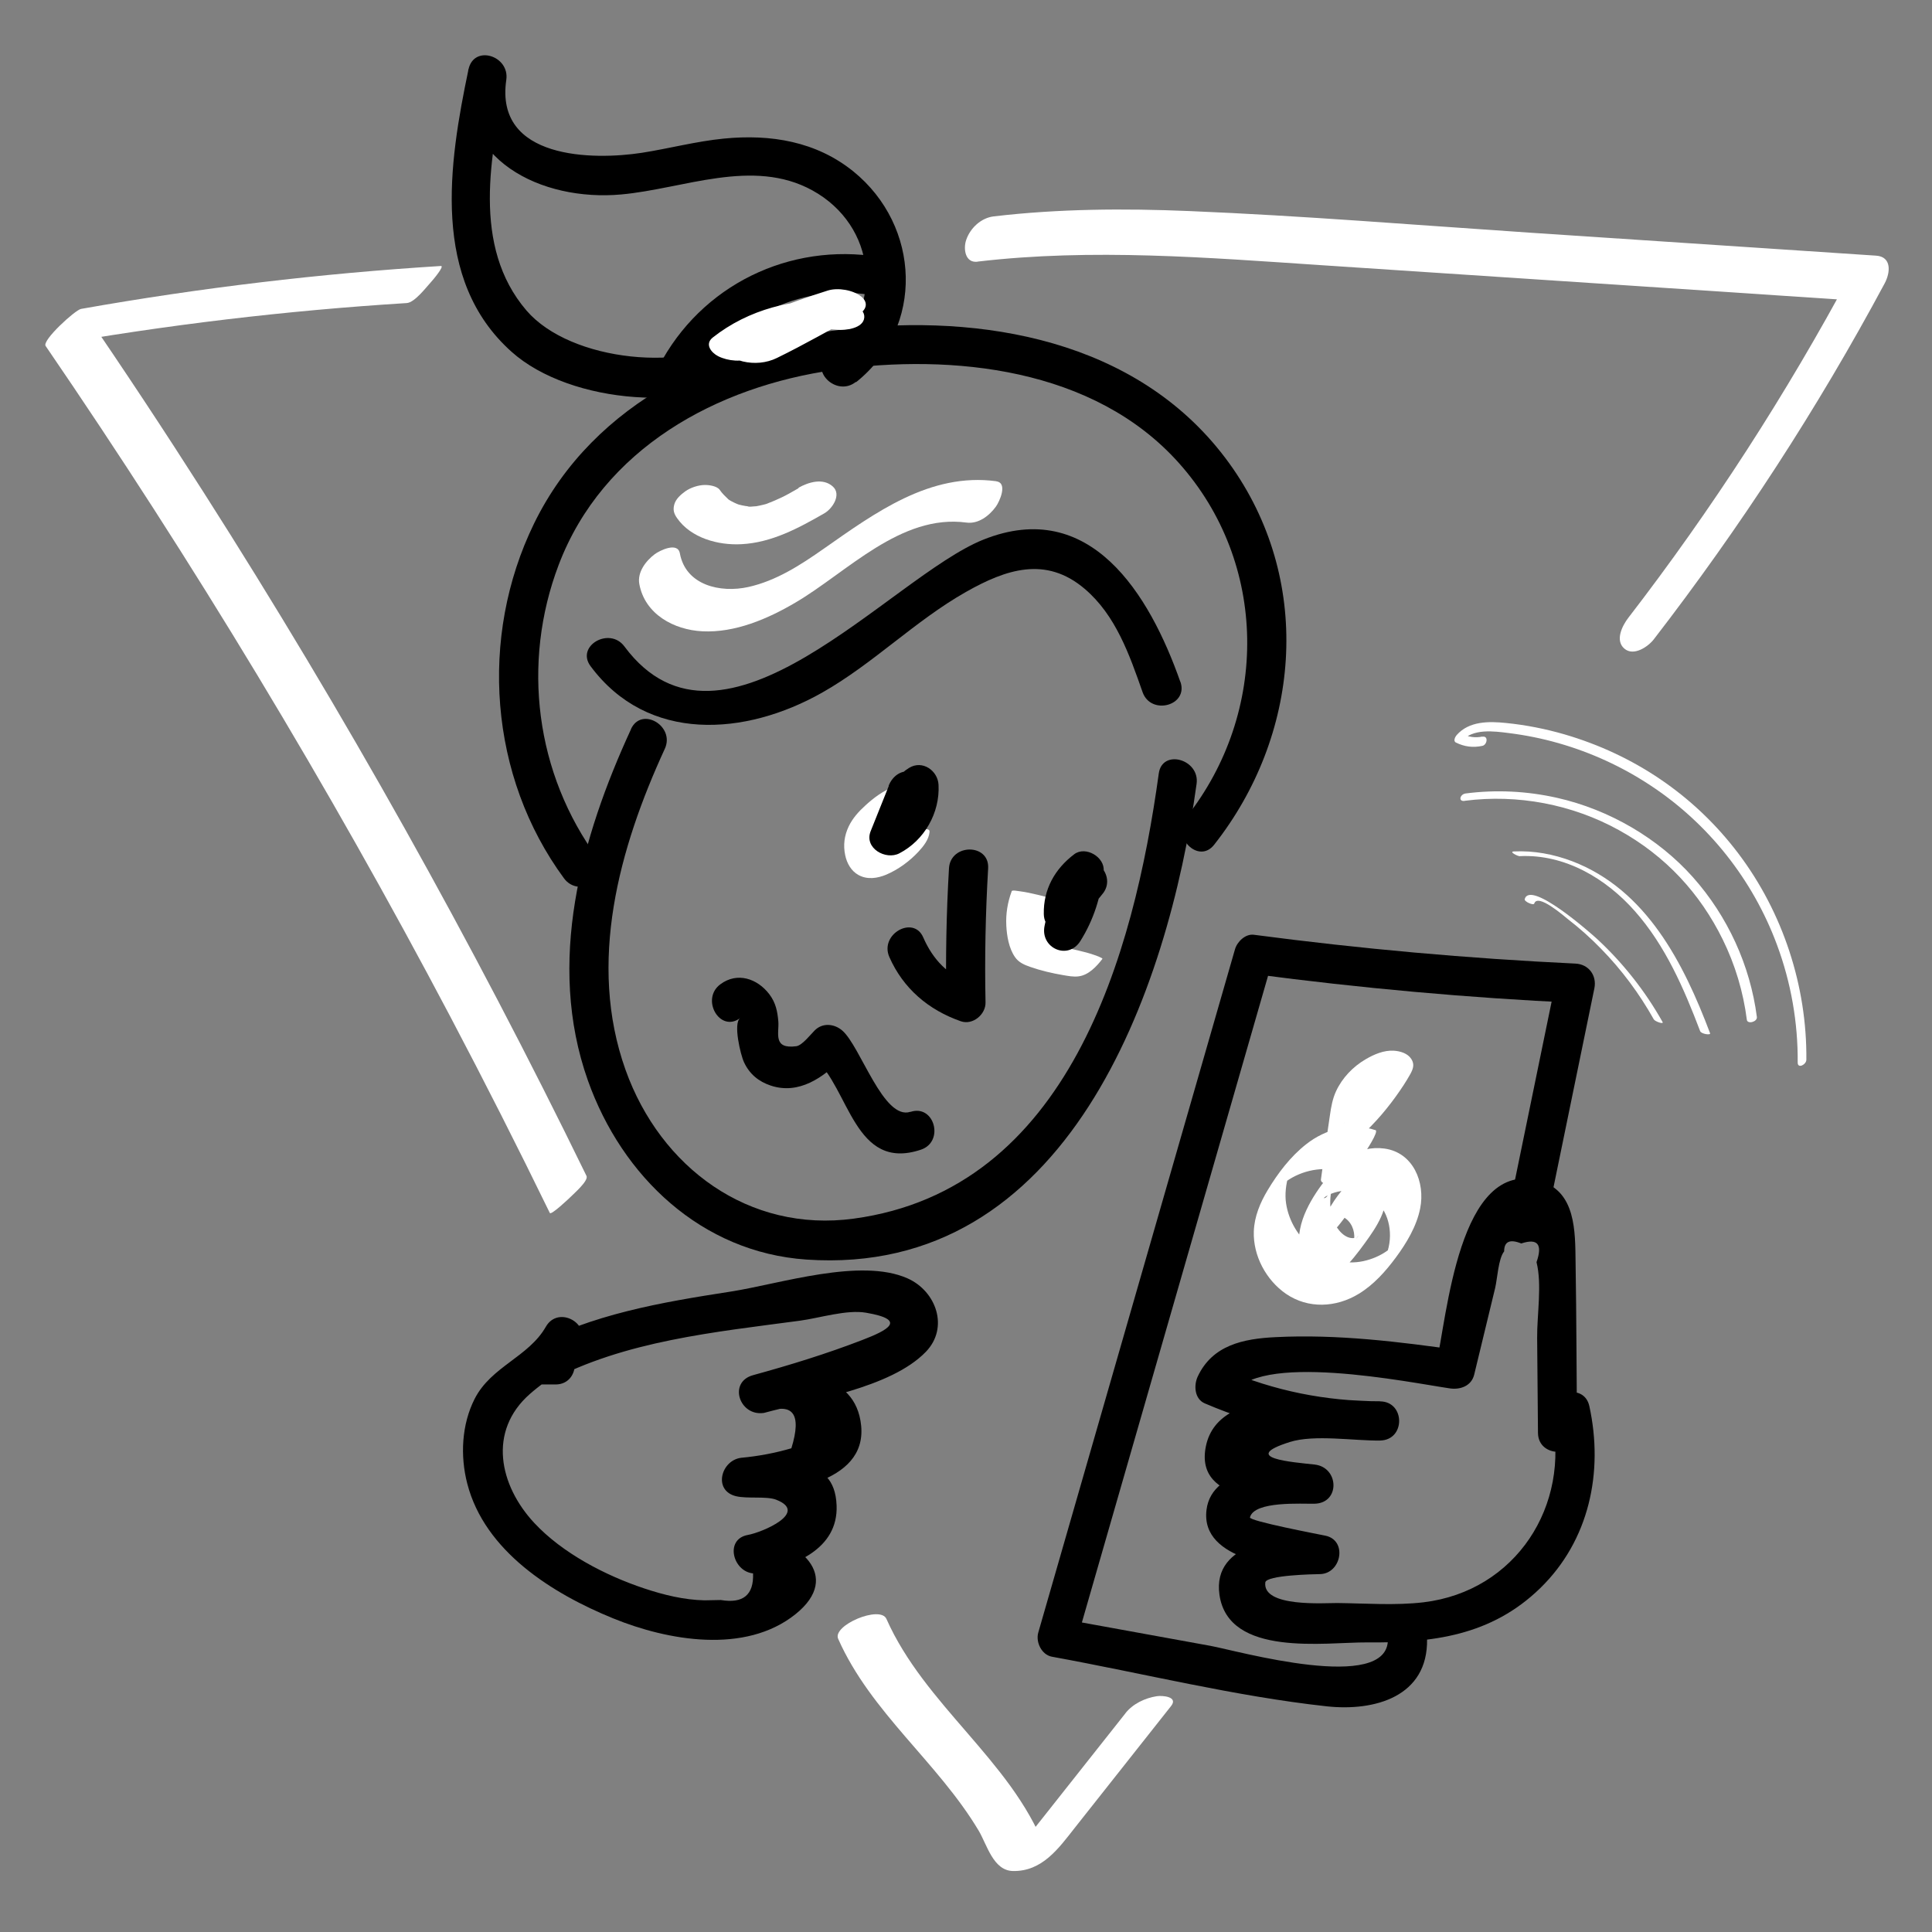 <svg xmlns="http://www.w3.org/2000/svg" viewBox="0 0 185 185"><rect x="0" y="0" width="185" height="185" fill="#808080" stroke="none"/><defs><style>      .cls-1 {        fill: #fff;      }    </style></defs><g><g id="Camada_1"><g><path class="cls-1" d="M93.61,25.05c10.98-1.29,22.04-.38,33.03.35s21.77,1.44,32.65,2.16c6.27.42,12.53.83,18.8,1.25l-.83-2.65c-6.2,11.56-13.33,22.61-21.34,33-.57.74-1.29,2.15-.39,2.94s2.3-.19,2.83-.88c8.29-10.74,15.7-22.13,22.11-34.09.55-1.03.69-2.55-.83-2.65-11.05-.73-22.1-1.46-33.15-2.2s-21.74-1.62-32.62-2.07c-6.24-.26-12.5-.22-18.71.51-1.21.14-2.25,1.11-2.64,2.25-.29.83-.12,2.24,1.09,2.09h0Z"></path><path class="cls-1" d="M42.22,25.47c-11.56.72-23.06,2.09-34.46,4.11-.56.1-3.76,3.02-3.39,3.55,14.12,20.64,27.07,42.08,38.74,64.2,3.28,6.22,6.46,12.5,9.54,18.82.12.24,1.86-1.41,1.99-1.54.26-.27,1.75-1.55,1.52-2.01-10.96-22.48-23.19-44.34-36.64-65.42-3.78-5.93-7.66-11.8-11.64-17.6l-3.39,3.55c11.4-2.02,22.91-3.39,34.46-4.11.76-.05,1.85-1.5,2.33-2.02.17-.18,1.32-1.55.94-1.53h0Z"></path><path class="cls-1" d="M107.75,164.08c-1.79,2.27-3.59,4.53-5.38,6.8l-2.61,3.3-1.23,1.55c-.38.48-.87,1.4-1.39,1.74l2.33-.96c.75-.09.05-.86-.16-1.29-.22-.45-.46-.9-.71-1.34-.56-.99-1.19-1.94-1.85-2.86-1.29-1.78-2.72-3.45-4.15-5.11-2.92-3.38-5.89-6.77-7.72-10.89-.59-1.33-5.2.61-4.62,1.91,3.13,7.06,9.54,11.81,13.45,18.36.8,1.34,1.39,3.83,3.28,3.87,2.81.06,4.39-2.18,5.93-4.14,3.07-3.89,6.15-7.77,9.22-11.66.71-.9-.84-1.02-1.36-.94-1.13.17-2.31.73-3.02,1.64h0Z"></path><path class="cls-1" d="M96.87,85.36c-.39,1.05-.57,2.16-.51,3.28.05.99.25,2.16.82,2.99.36.53.88.75,1.48.96,1,.35,2.07.6,3.12.78.48.08,1.02.19,1.51.12.95-.12,1.72-.95,2.27-1.67.07-.09-.78-.38-.67-.34-.55-.2-1.13-.35-1.7-.48s-1.15-.27-1.74-.34c-.16-.02-.64-.14-.75,0-.46.61-1.01,1.19-1.71,1.5l.1-.04c-.12.05-.24.09-.36.11-.06.01-.12.02-.18.02.65,0,1.3.12,1.93.34l1.7.48c.2.07.31.15.12,0-.09-.07-.17-.16-.24-.25l.07.08c-.63-.83-.84-2.04-.9-3.06-.07-1.14.1-2.27.5-3.34.09-.23-2.18-.78-2.37-.82-.57-.13-1.15-.27-1.74-.34-.12-.01-.7-.14-.75,0h0Z"></path><path class="cls-1" d="M85.64,75.32c-1.04.37-2,1.09-2.8,1.83-.62.56-1.21,1.22-1.57,1.98-.42.88-.54,1.79-.34,2.75.16.78.57,1.52,1.28,1.91.84.46,1.8.32,2.66-.04,1.15-.49,2.24-1.29,3.09-2.21.48-.52.97-1.14,1.05-1.86.04-.32-.31-.29-.52-.26-.46.09-.99.41-1.37.67-.53.36-1.05.76-1.48,1.23-.25.28-.62.63-.66,1.02-.01.12-.04.24-.08.36l.1-.28c-.02.06-.05.11-.07.16-.1.23.24-.34.1-.14-.12.15-.05.07.22-.25l.34-.33c.27-.24.56-.46.86-.66-.12.08-.07.05.15-.09.22-.13.27-.16.15-.09.36-.17.47-.22.32-.16-.28.12.32-.08.15-.05-.14.03-.27.06-.41.08l.3-.03c-.37.03-.72-.02-1.06-.18l.18.09c-.75-.38-1.18-1.14-1.34-1.94l.04.2c-.12-.67-.07-1.34.15-1.98l-.1.28c.05-.14.11-.27.17-.4.03-.06.06-.11.1-.17.15-.27-.22.34-.05.09s-.32.35-.16.19c.13-.14.03-.04-.3.28l-.4.33c-.19.15-.4.29-.61.41-.22.13-.26.15-.13.08l-.33.16s.1-.04.14-.05c.53-.19,1.08-.59,1.52-.92s.95-.77,1.28-1.24c.13-.18.47-.59.29-.82s-.7.01-.87.07h0Z"></path><path d="M60.43,69.81c-4.8,10.41-8.12,22.39-4.14,33.64,3.27,9.22,10.89,16.47,20.92,17.16,25.01,1.72,34.62-25.65,37.37-45.55.33-2.36-3.29-3.38-3.62-1-2.4,17.4-8.63,39.84-29.2,42.63-10.06,1.37-18.52-4.9-21.86-14.24-3.66-10.25-.62-21.24,3.76-30.75,1-2.18-2.23-4.08-3.24-1.89h0Z"></path><path d="M113.02,65.28c-2.94-8.36-8.61-17.7-18.85-13.61-8.93,3.57-24.95,22.92-34.38,10.23-1.42-1.92-4.68-.05-3.24,1.89,5.48,7.38,14.83,6.69,22.18,2.53,4.89-2.77,8.88-6.87,13.77-9.64,3.83-2.17,7.64-3.46,11.36-.3,2.98,2.53,4.29,6.31,5.55,9.9.8,2.26,4.42,1.29,3.62-1h0Z"></path><path d="M57.25,82.22c-5.97-8.11-7.33-18.72-3.75-28.14,4.23-11.12,15.12-17.08,26.42-18.66s24.83-.19,32.96,8.91c8.58,9.6,8.63,23.89.73,33.91-1.48,1.88,1.16,4.55,2.65,2.65,8.2-10.41,9.49-24.87,1.82-36-8.12-11.77-22.63-14.77-36.14-13.48-12.54,1.2-25.06,6.94-30.81,18.74-5.29,10.86-4.29,24.22,2.88,33.96,1.42,1.92,4.67.06,3.24-1.89h0Z"></path><path d="M81.97,36.6c6.6-5.27,6.18-14.96-.25-20.18-3.56-2.88-7.92-3.59-12.4-3.15-2.65.26-5.23.95-7.85,1.36-4.65.72-14.11.66-12.99-6.98.34-2.32-3.11-3.41-3.62-1-1.89,9.02-3.61,20.13,4.13,27.04,5.64,5.04,17.89,5.98,24.06,1.59,1.95-1.39.08-4.64-1.89-3.24-5.26,3.73-16.53,2.61-20.75-2.31-5.26-6.14-3.44-14.91-1.94-22.1l-3.62-1c-1.28,8.7,7.05,12.68,14.63,11.99,5.98-.54,12.6-3.53,18.31-.39,6.12,3.37,6.98,11.33,1.51,15.69-1.89,1.5.78,4.14,2.65,2.65h0Z"></path><path d="M84.97,24.75c-8.54-1.74-17.17,2.04-21.51,9.64-1.2,2.1,2.04,3.99,3.24,1.89,3.48-6.09,10.37-9.33,17.28-7.92,2.36.48,3.36-3.13,1-3.62h0Z"></path><path d="M90.87,83.16c-.25,4.27-.33,8.55-.25,12.83l2.37-1.81c-2.22-.78-3.66-2.3-4.59-4.43s-4.2-.3-3.24,1.89c1.33,3.02,3.75,5.07,6.84,6.15,1.15.4,2.4-.65,2.37-1.81-.09-4.28,0-8.55.25-12.83.14-2.41-3.61-2.4-3.75,0h0Z"></path><path d="M87.18,106.46c-2.59.86-4.78-6.28-6.53-7.78-.76-.66-1.9-.77-2.65,0-.39.39-1.19,1.42-1.74,1.5-2.29.31-1.64-1.28-1.73-2.36-.08-.97-.25-1.8-.85-2.6-1.16-1.53-3.09-2.17-4.7-.97-1.92,1.42-.05,4.68,1.89,3.24-.68.5.04,3.53.38,4.24.52,1.11,1.38,1.83,2.55,2.22,2.7.9,5.05-.78,6.85-2.61h-2.65c3.34,2.87,3.8,10.88,10.18,8.75,2.28-.76,1.3-4.38-1-3.62h0Z"></path><path d="M102.87,83.01c-1.43,1.63-2.43,3.53-2.85,5.66s2.26,3.31,3.43,1.44c1.29-2.05,1.98-4.29,2.23-6.69.14-1.34-1.73-2.45-2.82-1.62-1.85,1.4-2.96,3.36-2.91,5.73s3.81,2.42,3.75,0c-.02-.93.27-1.9,1.05-2.49l-2.82-1.62c-.18,1.73-.8,3.33-1.72,4.8l3.43,1.44c.29-1.5.88-2.85,1.89-4.01,1.58-1.81-1.06-4.47-2.65-2.65h0Z"></path><path d="M85.11,75.25l-1.74,4.34c-.65,1.63,1.45,2.8,2.75,2.12,2.39-1.24,3.89-3.87,3.75-6.56-.07-1.37-1.55-2.4-2.82-1.62-1.99,1.23-2.52,3.51-1.64,5.59.39.93,1.77,1.14,2.57.67.97-.56,1.07-1.63.67-2.57-.05-.11.19-.4.29-.46l-2.82-1.62c.08,1.45-.6,2.65-1.9,3.32l2.75,2.12,1.74-4.34c.38-.94-.41-2.06-1.31-2.31-1.07-.29-1.93.37-2.31,1.31h0Z"></path><path d="M151.01,137.19c-.05-5.45-.05-10.9-.14-16.35-.04-2.9.04-6.74-3.38-7.75-7.86-2.31-8.94,13.27-9.97,17.53l2.31-1.31c-5.81-.83-11.81-1.57-17.69-1.27-3.09.15-6.04.76-7.45,3.77-.39.83-.32,2.14.67,2.57,5.43,2.32,10.87,3.51,16.78,3.55v-3.75c-4.22.07-15.39-1.97-16.67,4.31-1.15,5.63,7.08,5.12,10.4,5.49v-3.75c-3.09.07-9.82.09-10.34,4.35-.61,4.97,7.39,5.45,10.38,6.07l.5-3.68c-3.55.08-10.37.62-9.64,5.74.86,6.01,10.16,4.53,14.14,4.56,6.25.06,11.88-.63,16.57-5.19s6.09-11.1,4.71-17.43c-.51-2.36-4.13-1.36-3.62,1,1.86,8.52-3.43,16.72-12.26,17.78-2.71.32-5.54.1-8.26.07-1.16-.01-7.17.44-6.89-1.97.08-.7,4.63-.79,5.25-.8,2.04-.05,2.64-3.24.5-3.68-.57-.12-7.31-1.4-7.22-1.75.4-1.6,5.01-1.28,6.19-1.31,2.47-.06,2.35-3.49,0-3.75-2.07-.23-7.26-.61-2.37-2.16,2.35-.74,6.19-.1,8.64-.14s2.42-3.73,0-3.75c-5.24-.03-10.06-.98-14.88-3.04l.67,2.57c2.08-4.44,17.22-1.3,20.91-.77.98.14,2.04-.23,2.31-1.31.67-2.77,1.34-5.54,2.01-8.31.21-.87.3-2.81.86-3.5,0-.95.55-1.2,1.64-.76,1.57-.52,2.06.08,1.46,1.79.54,2.13.04,5.06.06,7.27l.08,9.08c.02,2.41,3.77,2.42,3.75,0h0Z"></path><path d="M148.62,114.35c1.35-6.57,2.7-13.14,4.05-19.71.25-1.23-.54-2.31-1.81-2.37-10.3-.49-20.56-1.41-30.79-2.76-.81-.11-1.6.66-1.81,1.38-6.28,21.81-12.56,43.63-18.84,65.44-.26.91.32,2.13,1.31,2.31,8.69,1.58,17.53,3.79,26.31,4.75,4.59.5,9.71-.92,9.61-6.44-.04-2.41-3.79-2.42-3.75,0,.1,5.26-14.5,1.1-16.99.65-4.73-.86-9.46-1.72-14.19-2.58l1.31,2.31c6.28-21.81,12.56-43.63,18.84-65.44l-1.81,1.38c10.23,1.35,20.49,2.28,30.79,2.76l-1.81-2.37c-1.35,6.57-2.7,13.14-4.05,19.71-.48,2.36,3.13,3.36,3.62,1h0Z"></path><path d="M53.2,128.79h-1.64c.32,1.18.63,2.34.95,3.51,7.31-3.92,16.01-4.75,24.11-5.84,1.85-.25,4.47-1.08,6.31-.76,3.98.68,2.1,1.67-.38,2.62-3.42,1.32-6.91,2.39-10.44,3.36-2.4.66-1.32,3.93,1,3.62,2.81-1.09,3.7.04,2.67,3.38-1.57.46-3.17.76-4.8.91-1.94.23-2.73,3.14-.5,3.68,1.09.26,2.91-.02,3.83.33,3.18,1.23-1.31,3.13-2.7,3.38-2.23.4-1.45,3.49.5,3.68.08,2.06-.95,2.91-3.09,2.55l-1.55.03c-1.97-.04-3.92-.52-5.78-1.14-3.73-1.24-7.84-3.38-10.53-6.27-3.35-3.6-4.47-8.79-.42-12.35,1.8-1.58,3.54-2.39,4.77-4.55s-2.04-3.99-3.24-1.89c-1.66,2.91-5.24,3.8-6.82,6.91-1.25,2.46-1.39,5.46-.71,8.1,1.67,6.5,8.16,10.55,13.98,12.92,5.2,2.12,12.63,3.46,17.45-.4,4.62-3.7.18-7.24-4.04-7.65l.5,3.68c3.41-.61,7.64-2.24,7.48-6.44-.19-5.11-5.32-3.7-8.61-4.5l-.5,3.68c3.87-.46,12.02-1.18,11.46-6.83-.52-5.23-6.41-5.36-10.33-4.83l1,3.62c4.5-1.23,12.14-2.36,15.52-5.85,2.25-2.32,1-5.82-1.75-7.04-4.49-2-12.23.53-16.89,1.26-6.71,1.04-13.33,2.16-19.37,5.41-1.65.89-.88,3.51.95,3.49h1.64c2.41-.04,2.42-3.79,0-3.76h0Z"></path><path class="cls-1" d="M131.71,108.22c-2.28-.77-4.78-.12-6.64,1.35-1.5,1.18-2.7,2.76-3.68,4.39-.72,1.2-1.28,2.53-1.33,3.95-.08,2.33,1.18,4.67,3.08,5.98,2.13,1.46,4.81,1.32,6.97,0,1.43-.87,2.57-2.15,3.56-3.49s1.98-2.96,2.32-4.69c.5-2.5-.67-5.36-3.43-5.73-1.24-.17-2.46.14-3.49.84-.75.51-1.39,1.22-1.96,1.92-.77.95-1.48,1.99-2,3.1-.56,1.19-.87,2.51-.69,3.82.16,1.13.74,2.72,2.03,2.94.82.14,1.47-.39,2.03-.93.83-.79,1.56-1.73,2.23-2.66,1.02-1.41,2.45-3.43,1.83-5.27-.45-1.34-1.72-1.8-2.85-.92s-2.19,2.36-2.81,3.71c-.29.63-.51,1.34-.02,1.92.27.32,1.7-1.58,1.83-1.76.34-.48.68-.97.93-1.51.08-.18.33-.59.17-.78-.11-.13-.15-.25-.21-.4-.01-.03,0-.21,0-.2,0,0-1.94,2.7-1.94,2.7.4-.07.62-.15,1.02.06.73.39,1.09,1.28,1.01,2.08-.01.15-.11.34-.11.48,0-.24.37-.63.57-.83-.09.09-.18.22-.26.32.02-.02.22-.26.06-.08s0-.04.05-.05c.04-.01-.31.07-.25.06-.92.16-1.69-.81-2.01-1.55-.35-.8-.4-1.77-.29-2.63.02-.18.05-.36.1-.53.03-.12.16-.48.16-.47-.36.31-.44,1.46-.98,1.36,0,0-.06.07-.08.08.11-.05.2-.16.3-.22,1.44-.88,3.48-.74,4.76.36,1.42,1.21,1.73,3.43,1.09,5.12-.03.08-.22.38-.05.13.19-.27.38-.54.58-.8.17-.23.01,0-.04.04.28-.19.04-.04-.02,0,.06-.04.15-.12-.1.09-.09.07-.19.15-.28.22-.69.5-1.49.84-2.32,1.02-3.5.76-6.89-2.11-7.4-5.52-.14-.91,0-1.87.22-2.63-.04.12.06-.13.05-.12-.1.18-.12.21-.05.09.06-.11.05-.1-.03.04-.02.03-.76.97-.75.99-.02-.07.32-.29.32-.29.17-.14.35-.27.54-.39,1.58-.99,3.57-1.27,5.33-.67.22.08.58-.3.69-.41.42-.4.81-.88,1.14-1.35.11-.16,1.46-2.17,1.1-2.29h0Z"></path><path class="cls-1" d="M130.68,110.43c.29-2.09.55-4.19.88-6.28.01-.09.03-.18.04-.27-.03.17.02-.07.03-.13.05-.2.1-.39.16-.58.03-.08.06-.17.09-.25.14-.37-.12.16,0-.02.07-.1.27-.38-.06.05.19-.25-.09.09-.15.15-.3.3-.63.54-1.01.72-.2.1-.24.12-.14.07.2-.09-.53.15-.17.07-.07.02-.36.03-.14.03.08,0,.17,0,.25,0,.13-.03-.17-.05-.05,0,.07.03.16.03.23.06.15.05.28.12.41.2l-.23-.15c.2.15.34.33.43.57l-.08-.26.03.09.26-.73c-.32.57-.67,1.14-1.04,1.68-.09.13-.17.25-.26.37-.3.42.27-.35-.05.06-.2.26-.4.52-.62.77s-.43.5-.65.74l-.1.11c-.17.18-.14.15.1-.11.01.04-.29.3-.32.32-.22.21-.44.42-.66.63-.11.1-.23.2-.34.3-.08.07-.15.13-.23.2.32-.26.37-.31.16-.14-.46.37-.93.78-1.24,1.29-.14.24-.38.71-.17.99.52.69,2.2-.41,2.58-.72,1.51-1.23,2.92-2.57,4.14-4.09.59-.73,1.14-1.49,1.65-2.27.21-.32.4-.64.59-.97.3-.53.49-.99.14-1.53s-1.05-.75-1.67-.79c-.95-.06-1.9.35-2.7.82-1.22.71-2.25,1.79-2.84,3.07-.33.72-.47,1.5-.58,2.28-.31,2.04-.57,4.09-.86,6.14-.05.36.42.45.65.45.48-.01,1.07-.3,1.46-.54.85-.53,1.9-1.33,2.05-2.39h0Z"></path><path class="cls-1" d="M80.37,28.87c-4.28-.41-8.73.77-12.12,3.45-.79.63-.16,1.44.52,1.79.94.47,2.32.6,3.28.12,1.6-.8,3.23-1.53,4.89-2.21.83-.34,1.66-.65,2.5-.96.18-.06.36-.13.54-.19.12-.04.24-.08.36-.13-.22.07-.21.07.02,0,.42-.14.85-.28,1.28-.41l-2.88-2.33c-1.38.74-2.76,1.47-4.15,2.21-.68.36-1.35.72-2.03,1.08-.35.19-.71.38-1.06.56-.15.08-.29.16-.44.23-.06.04-.13.07-.2.1.56-.21,1.14-.24,1.75-.09l1.08.42c.6,1.41.02,2-1.74,1.75l-1.25-.27.04.02-.86-.54.02.03-.29-.7.08-.25c-.96,1.78,3.91,2.62,4.76,1.04.72-1.33-1.41-1.95-2.32-2.02-.85-.07-2.36.07-2.82.95-.59,1.13.95,1.89,1.8,2.09,1.08.26,2.26.16,3.26-.33,2.63-1.28,5.18-2.76,7.76-4.13.77-.41,1.08-1.14.31-1.76s-2.21-.87-3.19-.57c-3.65,1.15-7.21,2.55-10.63,4.25l3.81,1.9c.35-.27.7-.53,1.07-.77.09-.06.19-.12.28-.18-.15.09-.17.1-.05.04.17-.09.34-.19.51-.28.39-.2.79-.39,1.2-.55.15-.06.31-.14.46-.18-.53.11.16-.05.27-.08.37-.11.75-.2,1.12-.28.11-.02.22-.04.33-.06.26-.04.22-.04-.11.02.19-.07.46-.06.66-.08.16-.02.33-.03.5-.04.11,0,.22-.01.33-.02.28,0,.22,0-.17,0,.03.05.58.01.66.02.22.01.44.03.66.05.78.07,2.51-.12,2.59-1.18s-1.66-1.45-2.4-1.52h0Z"></path><path class="cls-1" d="M95.4,46.08c-6.35-.85-11.6,3.02-16.53,6.47-2.21,1.55-4.55,3.07-7.22,3.66s-5.99-.16-6.55-3.23c-.21-1.12-1.94-.26-2.41.09-.86.65-1.68,1.73-1.47,2.86.53,2.88,3.3,4.38,6.03,4.52,3.12.16,6.27-1.19,8.9-2.74,4.98-2.92,10.09-8.52,16.4-7.67,1.14.15,2.18-.65,2.82-1.54.32-.44,1.17-2.26.03-2.41h0Z"></path><path class="cls-1" d="M76.48,46.74c-.22.13-.45.26-.67.38-.11.06-.87.5-.27.15-.45.26-.92.47-1.4.68-.24.1-.48.19-.72.29-.27.09-.24.09.09-.02-.12.04-.25.07-.37.1-.25.07-.5.11-.75.16-.29.05-.25.04.12-.01-.1.01-.21.02-.31.02-.15,0-.49.07-.62,0,.31.03.34.03.1,0-.1-.01-.21-.03-.31-.04-.21-.03-.4-.08-.61-.13-.22-.06-.2-.06.05.02-.1-.03-.19-.07-.29-.11-.19-.08-.37-.17-.55-.27-.09-.05-.17-.1-.26-.16.18.13.19.13.02,0-.3-.29-.58-.55-.81-.89-.26-.38-1.06-.48-1.45-.47-.61.01-1.34.25-1.84.6-.44.32-.93.74-1.07,1.29-.13.51-.03.85.27,1.28,1.33,1.91,3.94,2.62,6.16,2.5,2.91-.15,5.48-1.54,7.95-2.96.77-.44,1.67-1.8.8-2.57-.94-.84-2.33-.41-3.29.13h0Z"></path><path class="cls-1" d="M146.91,86.53c.31-1.04,2.82,1.16,3.26,1.51,1.11.86,2.16,1.8,3.14,2.81,1.98,2.02,3.67,4.3,5.05,6.76.11.2.98.51.84.25-1.66-2.95-3.77-5.63-6.25-7.93-.65-.6-6.41-5.68-6.95-3.84-.07.25.84.62.89.45h0Z"></path><path class="cls-1" d="M145.55,81.98c4.29-.2,8.23,2.13,11,5.27,2.92,3.3,4.7,7.41,6.25,11.49.1.27,1.03.41.95.2-2.53-6.7-6.09-13.75-13.2-16.47-1.79-.68-3.68-1.03-5.59-.94-.5.02.36.47.6.46h0Z"></path><path class="cls-1" d="M140.26,76.68c5.07-.65,10.3.34,14.78,2.82s7.76,6.07,9.92,10.46c1.19,2.42,1.97,5.02,2.31,7.69.06.45,1.02.2.96-.27-.64-4.95-2.81-9.66-6.12-13.38s-8-6.47-13-7.6c-2.88-.65-5.85-.8-8.77-.42-.54.07-.74.8-.08.71h0Z"></path><path class="cls-1" d="M141.95,70.53c-.67.14-1.34.05-1.95-.26l-.08.72c1.12-1.26,3.1-.98,4.6-.79,1.59.2,3.17.52,4.71.96,3.12.89,6.09,2.25,8.8,4.04,5.56,3.66,9.82,9.04,12.13,15.28,1.34,3.61,2.01,7.43,1.98,11.27,0,.62.83.19.83-.28.06-7.06-2.25-14.1-6.51-19.74s-10.07-9.49-16.65-11.41c-1.83-.53-3.7-.9-5.6-1.09-1.64-.17-3.53-.19-4.72,1.15-.13.14-.37.58-.08.72.82.41,1.64.51,2.54.32.46-.1.6-1-.01-.87h0Z"></path></g></g></g></svg>